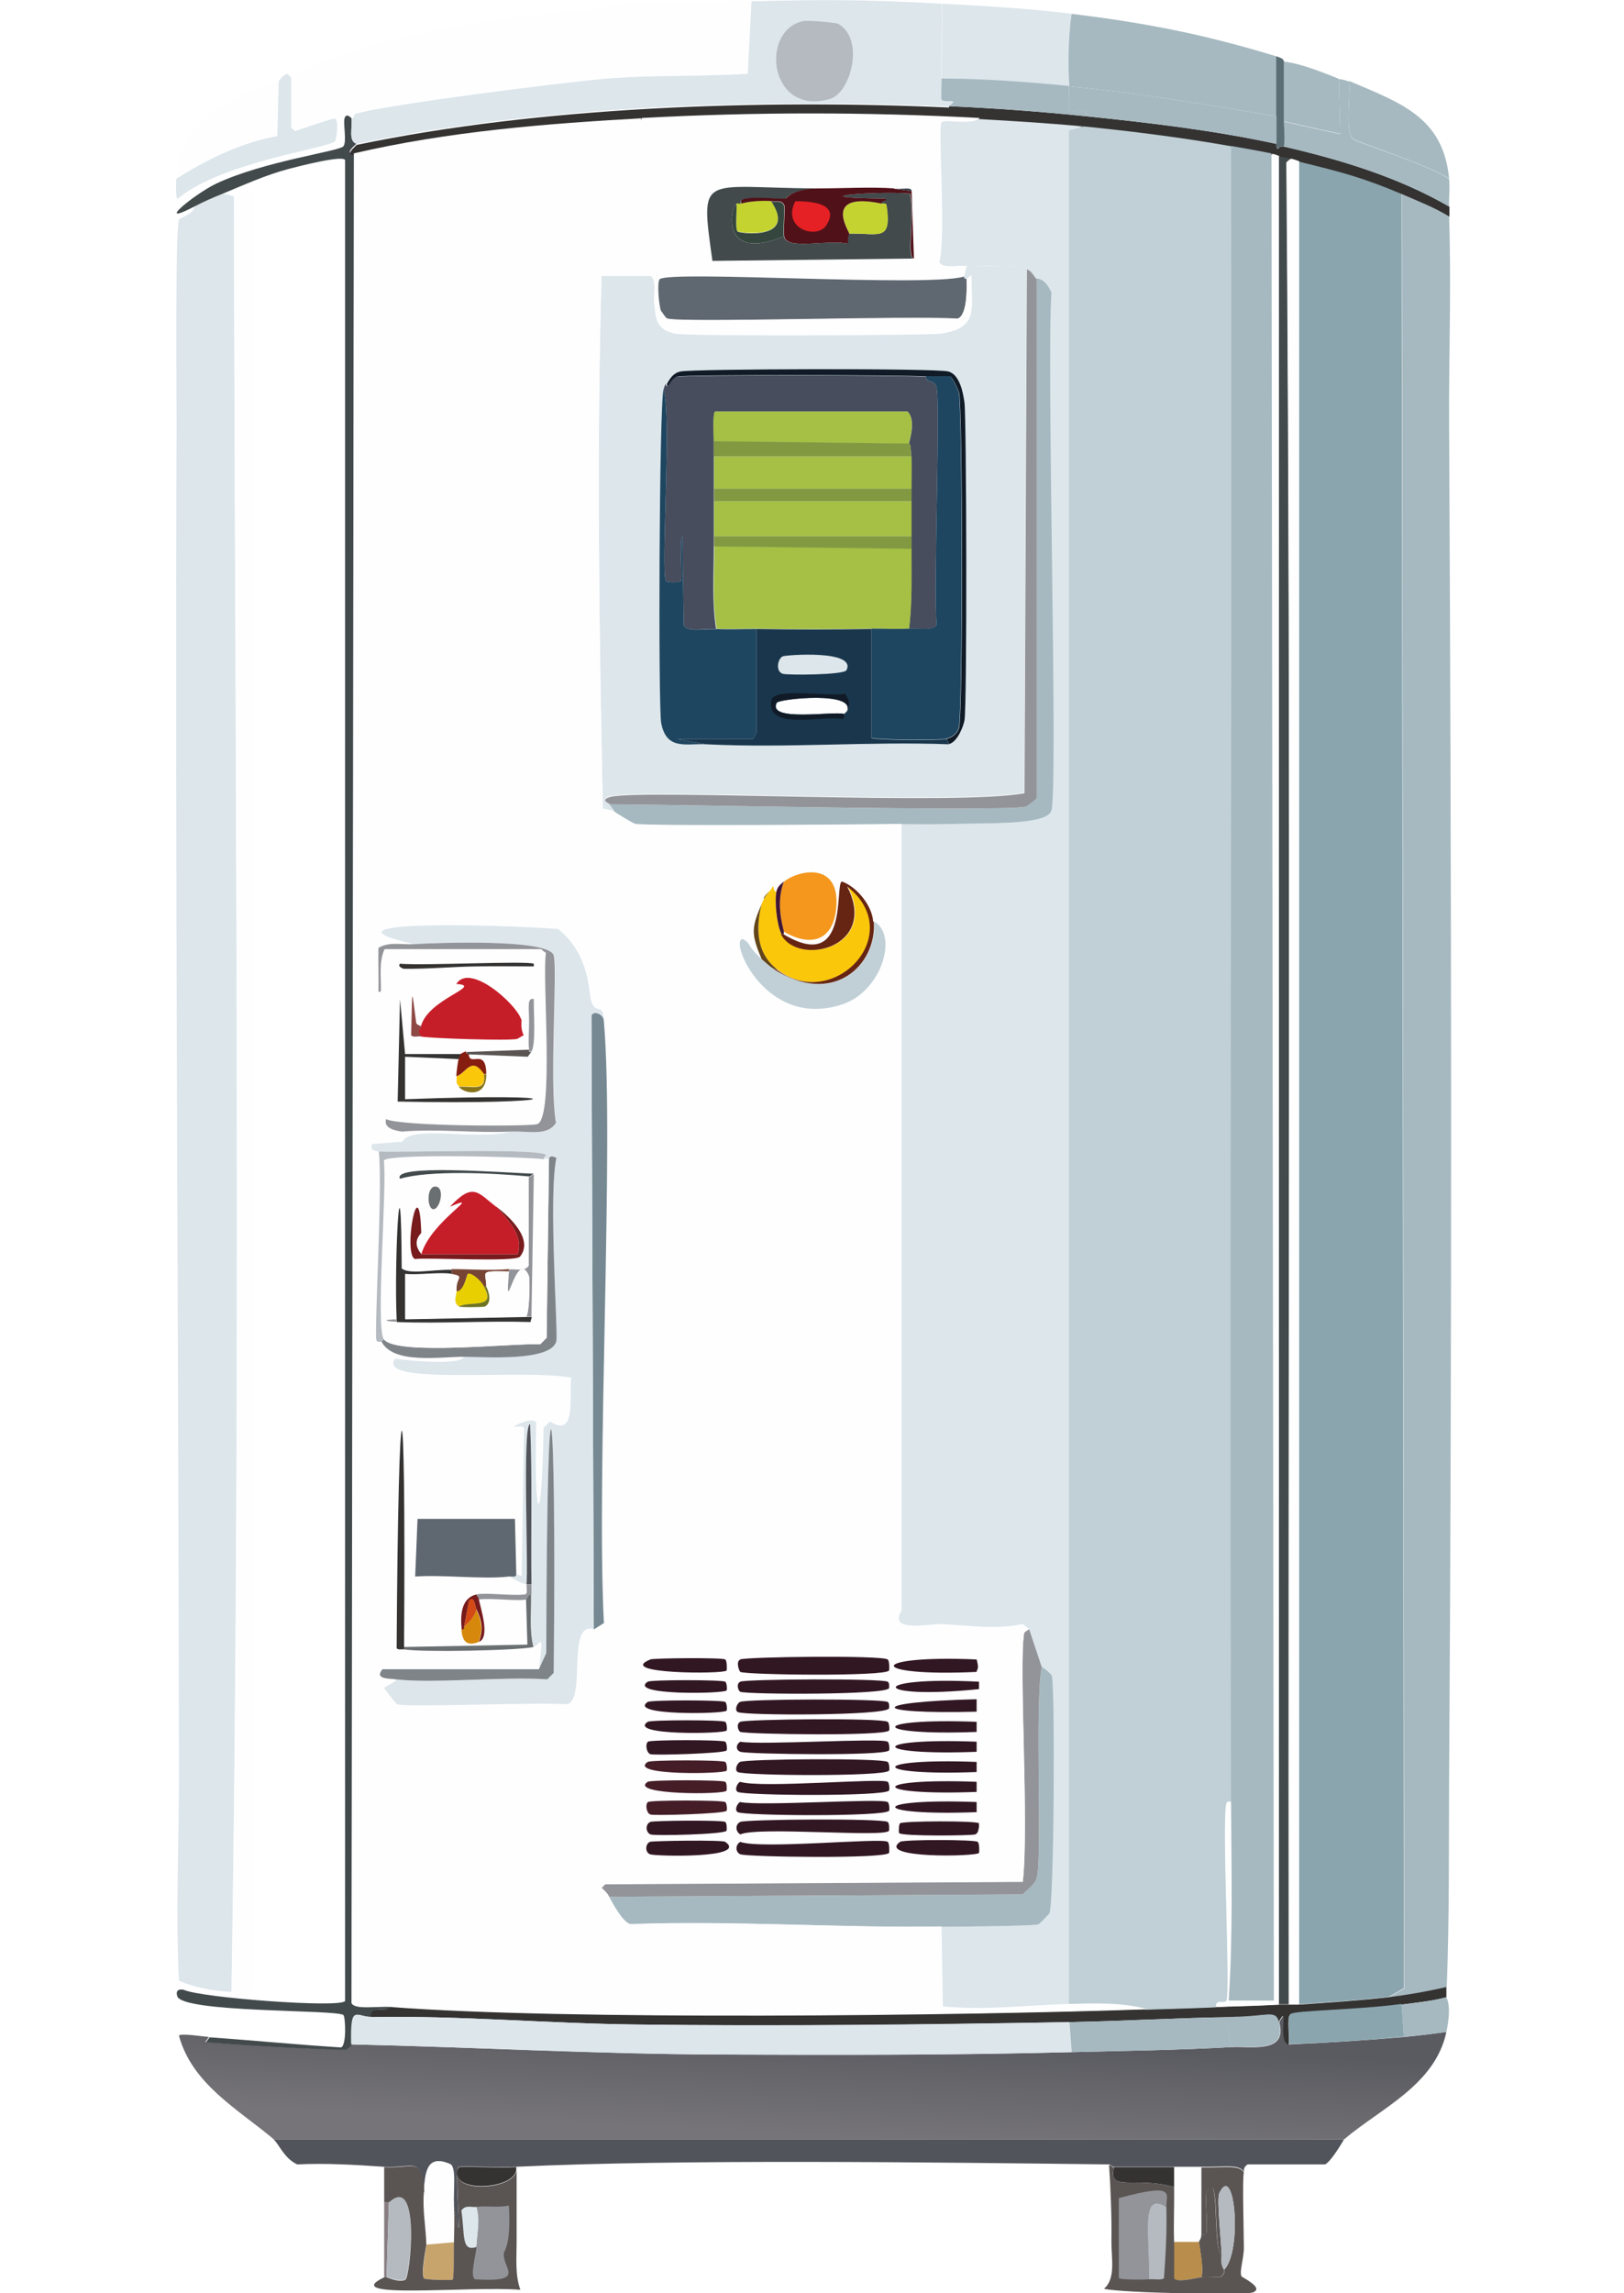 <?xml version="1.0" encoding="UTF-8"?>
<svg id="a" data-name="Ebene_1" xmlns="http://www.w3.org/2000/svg" xmlns:xlink="http://www.w3.org/1999/xlink" viewBox="0 0 48.19 68.03">
  <defs>
    <linearGradient id="b" data-name="Unbenannter Verlauf 35" x1="24.12" y1="60.3" x2="23.97" y2="63.34" gradientUnits="userSpaceOnUse">
      <stop offset="0" stop-color="#5a5b61"/>
      <stop offset="1" stop-color="#767478"/>
    </linearGradient>
  </defs>
  <path d="M8.65,2.3S11.42.28,22.3.04l-.11,2.15s-8.28-.01-13.43,1.71c0,0-.28.17-.11-1.6Z" fill="#fefeff"/>
  <g>
    <path d="M6.57,5.75c.17,0,.35.08.37.07.04,17.75.21,35.52-.07,53.27-.47-.01-1.12-.13-1.56-.33-.1-2.02,0-4.03,0-6.05-.01-13.37-.12-26.77-.07-40.14,0-.84-.04-5.77.07-6.05.02-.06.49-.19.45-.41.29-.15.52-.25.82-.37Z" fill="#dce6eb"/>
    <path d="M43,6.42c.07,2.04-.01,4.11,0,6.16.07,13.4.09,26.82,0,40.21-.01,2.06.01,4.1-.07,6.16-.56.13-1.13.23-1.71.3l.45-.26-.07-53.23c.48.21.96.38,1.41.67Z" fill="#a6b9c0"/>
    <path d="M6.87,59.09c.29-17.75.11-35.52.07-53.27.04-.02.35-.65.59-.04v53.27c-.45.26-.63.04-.67.04Z" fill="#fefeff"/>
    <g>
      <path d="M38.25,60.65c1.14-.05,2.28-.12,3.41-.22.42-.04.84-.09,1.26-.15-.34,1.58-1.93,2.25-3.04,3.19H8.13c-1.07-.9-2.43-1.64-2.82-3.08.05-.08.74.03.89.04l-.11.15c1.39.1,2.77.19,4.15.22.04,0,.17-.15.19-.15,3.62.08,7.25.28,10.87.3,3.49.01,7.01.02,10.5-.07,1.57-.04,3.18-.06,4.75-.15.6-.03,1.66.2,1.41-.74.34-.62-.06.58.3.67Z" fill="url(#b)"/>
      <path d="M39.88,63.47s-.37.65-.56.74h-2.3c-.14.1-.1.17-.11.22-.14-.25-.67-.13-1.26-.15-.28,0-.54,0-.82,0-.59,0-1.19,0-1.78,0-.07,0-.08-.07-.15-.07-5.04-.06-12.77-.16-17.58.07-.57.03-1.14-.02-1.71,0-.16.09.19,3.08-.15,1.11-.02-.41.08-1.1-.11-1.19-.73-.32-.73.32-.78.82-.05-1.09-.33-.68-1.19-.74-.86-.06-1.7-.11-2.56-.07-.39-.18-.54-.6-.7-.74h31.76Z" fill="#51545a"/>
    </g>
    <path d="M10.43,3.52c.03.29-.1.66.15.74-.12.11-.35.32-.07.3l-.07,54.87c.09.2.76.08,1.19.11-.17.19-.6-.09-.59.3-.46,0-.62-.42-.59.82-.01,0-.15.15-.19.15-1.39-.03-2.77-.12-4.15-.22l.11-.15c1.3.09,2.6.22,3.9.3.17-.06.13-.91.07-.96-.18-.17-4.78-.06-4.93-.56-.05-.16.03-.22.19-.19.52.24,4.69.55,4.79.33V4.75c-.06-.16-1.4.19-1.67.26-.68.18-1.32.47-1.97.74-.3.12-.53.22-.82.37-1.24.65-.03-.35.63-.67,1.42-.67,3.66-.96,3.78-1.11.11-.14-.02-.71.04-.85.07-.16.21.04.22.04Z" fill="#424a4c"/>
    <path d="M42.92,58.95c0,.09,0,.18,0,.3-.44.12-.89.16-1.34.22-1.34.17-3.18.18-3.3.3-.1.09,0,.71-.04.89-.36-.09.04-1.29-.3-.67-.1-.37-.32-.16-1.34-.15-1.63.02-3.27.12-4.9.15-4.29.08-8.58.13-12.87.07-2.6-.03-5.23-.27-7.83-.22,0-.38.42-.11.59-.3,5.14.4,16.89.26,22.41.07.69-.02,1.38-.04,2.08-.07.62-.03,1.23-.04,1.85-.07.1,0,.2,0,.3,0,.1,0,.2,0,.3,0,.88-.06,1.79-.12,2.67-.22.57-.07,1.14-.17,1.71-.3Z" fill="#343332"/>
    <path d="M42.92,59.24c0,.05.17.23,0,1.04-.42.06-.84.11-1.26.15l-.07-.96c.45-.06.9-.1,1.34-.22Z" fill="#a6b9c0"/>
    <path d="M11.02,59.84c2.6-.05,5.23.19,7.83.22,4.29.05,8.59,0,12.87-.07l.07.89c-3.49.09-7,.09-10.5.07-3.62-.01-7.25-.22-10.87-.3-.03-1.23.14-.81.59-.82Z" fill="#dce6eb"/>
    <path d="M36.62,59.84c-.26.18-.15.59-.07.89-1.57.09-3.18.11-4.75.15l-.07-.89c1.63-.03,3.27-.13,4.9-.15Z" fill="#a6b9c0"/>
    <path d="M41.59,59.46l.07.96c-1.13.11-2.28.18-3.41.22.03-.18-.06-.8.04-.89.12-.11,1.96-.12,3.3-.3Z" fill="#8aa5ae"/>
    <path d="M37.95,59.98c.25.95-.81.71-1.41.74-.07-.3-.19-.71.07-.89,1.01-.01,1.24-.22,1.34.15Z" fill="#a6b9c0"/>
    <path d="M41.59,5.75l.07,53.23-.45.26c-.88.1-1.79.16-2.67.22V4.78c1.22.31,1.86.46,3.04.96Z" fill="#8aa5ae"/>
    <path d="M13.47,65.4c.02.36.01.75,0,1.11l-.82.07c-.02-.52-.12-1.03-.07-1.56.05-.5.05-1.14.78-.82.19.09.09.78.11,1.19Z" fill="#fefeff"/>
    <path d="M35.65,64.29v2c-.02.16-.07.17-.07.22h-.74c-.02-.54.01-1.09,0-1.63v-.59c.27,0,.53,0,.82,0Z" fill="#fefeff"/>
    <g>
      <path d="M37.88,1.67v1.78c-2.04-.34-4.1-.69-6.16-.89-.04-.66-.03-1.5.07-2.15,2.22.27,3.95.61,6.08,1.26Z" fill="#a6b9c0"/>
      <path d="M22.3.04l-.11,2.15c-1.41.09-2.86.03-4.27.15l.11-2.15C19.45,0,20.89.07,22.3.04Z" fill="#fefeff"/>
      <path d="M28.16,3.15c1.36.06,2.73.16,4.08.3,1.86.19,3.81.42,5.64.82,0,0-.03.13.04.15,0,0,.05-.11.19-.07,1.69.39,3.39.91,4.9,1.78,0,.1,0,.2,0,.3-.45-.28-.93-.46-1.41-.67-1.18-.5-1.82-.66-3.04-.96-.05-.01-.1-.04-.22-.07-.13-.03-.25-.05-.37-.07-.05-.01-.08-.04-.22-.07-.39-.08-.79-.15-1.19-.22-1.46-.27-2.9-.45-4.38-.59-1.05-.1-2.06-.17-3.12-.22-3.35-.18-6.66-.18-10.02,0-2.87.16-5.73.39-8.53,1.04-.27.02-.04-.19.07-.3,5.45-1.14,12.01-1.36,17.58-1.11Z" fill="#343332"/>
      <path d="M31.8.41c-.1.66-.11,1.49-.07,2.15-1.25-.12-2.52-.21-3.78-.22-.05-.73.04-1.49,0-2.23,1.3.07,2.56.14,3.86.3Z" fill="#dce6eb"/>
      <path d="M40.03,2.41c.06.38-.13,1.46.11,1.71.11.11,2.27.77,2.86,1.19.03.27-.01.55,0,.82-1.5-.87-3.21-1.39-4.9-1.78.04-.23,0-.5,0-.74l1.67.37-.04-1.63s.09-.01.3.07Z" fill="#a6b9c0"/>
      <path d="M43,5.3c-.59-.41-2.75-1.08-2.86-1.19-.24-.25-.05-1.32-.11-1.71,1.55.66,2.79,1.08,2.97,2.89Z" fill="#a6b9c0"/>
      <path d="M8.28,2.41l-.04,1.63c-1.09.19-2.07.69-3,1.26.01-1.69,1.62-2.43,3.04-2.89Z" fill="#fefeff"/>
      <path d="M5.23,5.3c.93-.57,1.91-1.07,3-1.26l.04-1.63s.11-.18.26-.22l.11.11v1.48l.11.11c.17-.05,1.13-.39,1.19-.37.12.04.05.61,0,.67-.15.2-3.37.61-4.67,1.71-.07-.05-.04-.48-.04-.59Z" fill="#dce6eb"/>
      <path d="M39.73,2.34l.04,1.63-1.67-.37c0-.59,0-1.19,0-1.78.15.05.37,0,1.63.52Z" fill="#a6b9c0"/>
      <path d="M38.1,1.82c0,.59,0,1.19,0,1.78,0,.24.04.51,0,.74-.13-.03-.18.08-.19.07-.06-.01-.03-.15-.04-.15V1.67c.27.08.21.14.22.15Z" fill="#5b6d75"/>
      <g>
        <path d="M27.94.11c.04.74-.05,1.49,0,2.23,0,.15-.02.6,0,.63.08.12.57-.07.22.19-5.58-.25-12.14-.03-17.58,1.11-.25-.08-.12-.46-.15-.74.12-.06.05-.13.11-.15.87-.27,6.12-.93,7.38-1.04,1.4-.12,2.86-.06,4.27-.15l.11-2.15c2.23-.06,3.41-.05,5.64.07Z" fill="#dce6eb"/>
        <path d="M23.82.63c.17-.04.99.05,1.04.07.82.45.38,2.05-.22,2.23-1.82.54-2.1-2.02-.82-2.3Z" fill="#b4bac0"/>
      </g>
      <path d="M31.72,2.56c0,.16-.02.67,0,.7.09.12.58-.1.52.19-1.35-.14-2.72-.24-4.08-.3.35-.26-.14-.07-.22-.19-.02-.03,0-.48,0-.63,1.26,0,2.53.1,3.78.22Z" fill="#a6b9c0"/>
      <path d="M37.88,3.45v.82c-1.83-.4-3.78-.63-5.64-.82.06-.29-.43-.06-.52-.19-.02-.03,0-.55,0-.7,2.06.2,4.12.55,6.16.89Z" fill="#a6b9c0"/>
    </g>
    <path d="M36.54,4.34c.03,16.37-.04,32.75,0,49.12-.05,0-.14-.02-.15.04-.14.57.13,5.6,0,5.86-.05.1-.34-.07-.3.19-.69.03-1.38.05-2.08.07-.74-.2-1.54-.17-2.3-.15V3.86l.45-.11c1.47.15,2.92.33,4.38.59Z" fill="#c0d0d6"/>
    <path d="M38.32,4.71s-.15.1-.15.11c.15,18.21.04,36.43.07,54.64-.1,0-.2,0-.3,0V4.64c.12.03.24.04.37.07Z" fill="#424a4c"/>
    <path d="M38.55,4.78v54.68c-.1,0-.2,0-.3,0-.03-18.21.07-36.43-.07-54.64,0-.01.1-.12.15-.11.12.03.17.06.22.07Z" fill="#fefeff"/>
    <path d="M37.95,4.64v54.83c-.62.04-1.23.05-1.85.07-.05-.25.25-.09.3-.19.13-.26-.14-5.29,0-5.86.01-.06.1-.04.15-.04,0,1.96.05,3.94-.07,5.9h1.34l-.07-54.79c.14.03.17.06.22.07Z" fill="#fefeff"/>
    <path d="M32.17,3.74l-.45.11v55.61c-1.25.03-2.48.2-3.75.07l-.04-2.37c.41,0,2.69-.02,2.86-.07.02,0,.32-.31.33-.33.15-.32.17-6.71.07-7.05-.01-.03-.22-.23-.3-.26l-.37-1.11-.19-.15c-.81.17-1.61.04-2.41,0v-23.74c1.39-.04,3.14.04,3.26-.41.2-.74-.15-13.28,0-15.36-.2-.46-.42-.39-.45-.41-.1-.09-.14-.25-.3-.3-.5-.16-1.23-.05-1.78-.07-.34-.02-.69.08-.82-.11.22-.73-.05-3.99.07-4.15.09-.13.9.08,1.11-.11,1.05.06,2.07.12,3.12.22Z" fill="#dce6eb"/>
    <path d="M37.73,4.56l.07,54.79h-1.34c.13-1.96.08-3.94.07-5.9-.04-16.37.03-32.75,0-49.12.39.07.8.14,1.19.22Z" fill="#a6b9c0"/>
    <g>
      <path d="M11.54,65.33l-.07,2.23s-.05,0-.07,0v-2.23c.06,0,.14,0,.15,0Z" fill="#887e82"/>
      <path d="M15.32,64.29v.07c-.04.62-2.1.72-1.71-.07.57-.02,1.14.03,1.71,0Z" fill="#343332"/>
      <path d="M11.47,67.55l.07-2.23c.95-.86.62,2.23.48,2.3-.17.09-.53-.08-.56-.07Z" fill="#b4bac0"/>
      <path d="M12.65,66.59l.82-.07c0,.08.01,1.08-.04,1.11-.04.02-.82.01-.85-.04-.09-.13.08-.95.07-1Z" fill="#c7a46c"/>
      <g>
        <path d="M12.58,65.03c-.05.53.06,1.04.07,1.56,0,.05-.17.87-.07,1,.04.05.82.06.85.04.05-.03.03-1.03.04-1.11.01-.36.02-.75,0-1.11.33,1.97-.02-1.02.15-1.11-.39.8,1.66.69,1.71.07,0,.72,0,1.44,0,2.15,0,.48-.05.95.11,1.41-1.52-.12-5.45.3-4.04-.37.02,0,.05,0,.07,0,.03,0,.38.17.56.07.14-.07.46-3.16-.48-2.3,0,0-.09,0-.15,0v-1.04c.85.06,1.14-.35,1.19.74Z" fill="#5a5553"/>
        <path d="M14.14,66.66c.02-.39.12-.81,0-1.19.31-.04.65.03.96-.04.07,1.17-.14,1.34-.15,1.41-.04.47.69.87-.85.78-.17-.07.03-.76.04-.96Z" fill="#939499"/>
        <path d="M14.14,65.47c.12.38.02.8,0,1.19-.46.15-.34-.35-.45-1.08.12-.18.29-.09.45-.11Z" fill="#dce6eb"/>
      </g>
    </g>
    <g>
      <path d="M34.84,64.29v.59c-1.2-.33-1.97.17-1.78-.59.59,0,1.19,0,1.78,0Z" fill="#343332"/>
      <path d="M36.25,66.88c0,.16-.03.3.07.45,0,0,.04.12-.11.22-.18.01-.38-.02-.56,0,.08-.26-.08-.99-.07-1.04,0-.05.06-.06.07-.22,0,0,.14.03.15-.04.04-.28-.05-1.08,0-1.19.41-.9.17,1.76.45,1.82Z" fill="#5a5553"/>
      <path d="M35.58,66.51c0,.05.15.78.07,1.04-.14.02-.72.18-.82.04,0-.36.01-.72,0-1.08h.74Z" fill="#b98d4b"/>
      <g>
        <path d="M33.06,64.29c-.19.76.59.26,1.78.59.01.54-.02,1.09,0,1.63.01.36,0,.72,0,1.08.1.14.68-.02.82-.04.18-.02.37.01.56,0,.15-.1.1-.21.11-.22.54-.56.31-3.23-.15-2.26-.08.16.06,1.46.07,1.82-.27-.06-.03-2.72-.45-1.82-.05.11.04.91,0,1.19,0,.06-.15.03-.15.04v-2c.59.02,1.12-.1,1.26.15-.05.17,0,1.81,0,2.23,0,.33-.14.71-.07.85.01.03.7.35.33.48-.21.08-3.88.02-4.41-.11.35-.3.22-.89.22-1.37.01-.77-.02-1.53-.07-2.3.07,0,.08.07.15.07Z" fill="#5a5553"/>
        <path d="M34.61,65.47c-.79-.49-.48.83-.52,2.15-.12.01-.85.02-.89-.04v-2.37c1.73-.47,1.4-.12,1.41.26Z" fill="#939499"/>
        <path d="M34.61,65.47c.02.71-.02,1.41-.07,2.11-.05.08-.34.02-.45.04.03-1.32-.27-2.64.52-2.15Z" fill="#b4bac0"/>
        <path d="M36.32,67.33c-.11-.15-.07-.28-.07-.45-.01-.36-.15-1.65-.07-1.82.46-.97.69,1.7.15,2.26Z" fill="#b4bac0"/>
      </g>
    </g>
    <path d="M27.94,24.45v23.74c-.32-.01-1.61.29-1.19-.41v-23.33c.39,0,.79.01,1.19,0Z" fill="#dce6eb"/>
    <path d="M27.94,57.16c-3.07.04-6.16-.19-9.24-.07-.22-.06-.53-.61-.63-.82l12.28-.07c.12-.13.36-.32.41-.48.18-.57-.06-5.12.15-6.27.07.03.29.22.3.26.1.34.07,6.73-.07,7.05-.01.02-.31.33-.33.33-.17.05-2.45.07-2.86.07Z" fill="#a6b9c0"/>
    <path d="M30.91,49.45c-.21,1.15.03,5.7-.15,6.27-.05.17-.29.35-.41.48l-12.28.07c-.06-.11-.14-.18-.22-.26l.11-.11,12.39-.07c.19-1.71-.13-6.42.04-7.38,0-.02.1-.12.15-.11l.37,1.11Z" fill="#939499"/>
    <g>
      <path d="M29.05,3.52c-.22.19-1.02-.02-1.11.11-.12.17.15,3.42-.07,4.15.13.19.47.09.82.11,0,.05-.08.28-.07.3-1.14.31-8.65-.19-9.01.07-.09.07-.03.8.04.96-.04-.04-.18-.03-.22-.22-.03-.18.09-.73-.11-.82h-1.45c.03-1-.06-4.31.07-4.49.11-.15,1.02.13,1.11-.19,3.35-.18,6.67-.18,10.02,0Z" fill="#fefeff"/>
      <path d="M24.23,5.6c-.81.04-.88.29-.93.3-.19.03-1.53-.14-1.3.15-.04.01-.13-.01-.15,0-.17.14-.48,1.74,1.41.96.07.43,1.32.08,1.89.22-.01-.21.04-.28.04-.3.9-.02,1.28.26,1.11-.85,0-.06-.15-.03-.15-.04-.03-.09.21-.06.11-.15-2.65-.02-.46-.23.74-.15.15.71-.11,1.89.11,1.93l-5.97.07c-.37-2.65-.34-2.17,3.08-2.15Z" fill="#424a4c"/>
      <path d="M26.16,6.04s.14-.02.15.04c.16,1.11-.21.83-1.11.85-.01-.1-.79-1.25.96-.89Z" fill="#c4d32f"/>
      <path d="M22.89,5.97c.76,1.15-.92.95-1,.89-.09-.06,0-.66-.04-.82.02-.01.11.01.15,0,.18-.07.7-.11.89-.07Z" fill="#c4d32f"/>
      <path d="M23.26,7.01c-1.89.78-1.58-.83-1.41-.96.03.15-.05.75.04.82.08.06,1.76.26,1-.89.12.02.3-.05.37.11.04.09-.03.67,0,.93Z" fill="#34463d"/>
      <g>
        <path d="M26.53,5.6l.52.07.07,2c-.22-.04.03-1.22-.11-1.93-1.21-.08-3.39.13-.74.15.1.09-.15.06-.11.15-1.75-.36-.98.79-.96.89,0,.01-.05.09-.04.3-.57-.14-1.82.21-1.89-.22-.03-.26.04-.84,0-.93-.08-.16-.25-.09-.37-.11-.19-.03-.71,0-.89.07-.23-.29,1.11-.12,1.3-.15.05,0,.12-.26.93-.3.71,0,1.64-.05,2.3,0Z" fill="#511118"/>
        <path d="M27.05,5.67l-.52-.07c.27.02.52-.06.52.07Z" fill="#353f48"/>
        <path d="M23.6,5.97c.45,0,1.33.05.93.7-.28.46-1.35.11-.93-.7Z" fill="#e52125"/>
      </g>
    </g>
    <g>
      <path d="M27.94,24.45c-.39.01-.79,0-1.19,0-1.07.02-7.51.07-7.9,0-.06-.01-.5-.28-.63-.37-.03-.09-.1-.14-.15-.22,1.65,0,11.76.23,12.35.07.06-.02.3-.19.33-.26v-15.4s.24-.06.45.41c-.15,2.07.2,14.62,0,15.36-.12.45-1.87.37-3.26.41Z" fill="#a6b9c0"/>
      <path d="M30.76,8.27v15.4c-.04.07-.27.24-.33.26-.6.16-10.7-.07-12.35-.07,0-.02-.31-.13.04-.22.95-.24,10.32.27,12.28-.11l.07-15.54c.15.05.2.21.3.3Z" fill="#939499"/>
      <path d="M28.61,8.2s-.01.08.07.07c.01.26.03,1.08-.26,1.19-1.48-.09-8.12.13-8.61,0-.06-.02-.15-.18-.19-.22-.07-.16-.13-.9-.04-.96.37-.26,7.87.24,9.01-.07Z" fill="#5f6770"/>
      <path d="M19.4,9.01c.05.19.18.18.22.22.04.04.12.21.19.22.48.13,7.13-.09,8.61,0,.29-.11.27-.92.26-1.19l.15-.11c0,1,.24,1.59-.93,1.74-.39.05-7.48.08-7.86,0-.66-.13-.57-.58-.63-.89Z" fill="#fefeff"/>
      <g>
        <path d="M30.46,7.97l-.07,15.54c-1.96.38-11.33-.13-12.28.11-.35.09-.05.21-.04.22.05.08.12.14.15.22-.02-.01-.25-.07-.33-.07-.11-5.22-.19-10.54-.04-15.8h1.45c.2.08.08.64.11.82.06.31-.03.76.63.89.39.08,7.47.05,7.86,0,1.17-.16.92-.75.93-1.74l-.15.11c-.09,0-.06-.05-.07-.07,0-.01.07-.25.07-.3.55.03,1.28-.09,1.78.07Z" fill="#dce6eb"/>
        <g>
          <path d="M27.49,11.16c-.05.22.23.07.3.33.12.45-.09,5.76,0,7.05-.08.18-.53.1-.82.11.1-.78.07-1.59.07-2.37,0-.12,0-.25,0-.37,0-.35,0-.69,0-1.04,0-.12,0-.25,0-.37,0-.32.01-.64,0-.96-.02-.47-.07-.35-.07-.37,0-.05.23-.7-.04-.96h-5.71c-.08.05-.03.74-.04.89,0,.15,0,.3,0,.45,0,.32,0,.64,0,.96,0,.12,0,.25,0,.37,0,.35,0,.69,0,1.04,0,.1,0,.2,0,.3,0,.81-.06,1.65.07,2.45-.41-.03-.82.09-.96-.11l-.04-2.63c-.1,0,.01,1.23-.04,1.3-.04.06-.4.06-.45,0-.16-.23.18-4.97-.07-5.68.06-.2.07-.14.07-.15.03.2.11-.19.33-.22.36-.06,6.69-.05,7.38,0Z" fill="#474d5d"/>
          <path d="M21.26,18.66c.39.02.79,0,1.19,0v3.08l-.11.19h-2.23l.85.15c-.61-.03-1.18.19-1.34-.63-.09-.49-.06-9.43.07-9.9.25.71-.09,5.44.07,5.68.04.06.4.06.45,0,.05-.07-.06-1.3.04-1.3l.04,2.63c.14.2.56.09.96.11Z" fill="#1f4660"/>
          <path d="M28.16,22.07l-.07-.15c.18-.04.33-.17.37-.33.12-.48.11-9.46,0-9.94-.02-.08-.19-.45-.26-.48-.23-.01-.47.02-.7,0-.69-.05-7.02-.06-7.38,0-.23.03-.31.42-.33.22.1-.18.2-.33.41-.37.39-.08,7.56-.1,7.94,0,.34.09.44.63.48.93.06.47.08,8.96,0,9.42-.04.21-.22.64-.45.7Z" fill="#101b27"/>
          <path d="M27.05,16.28c0,.79.02,1.59-.07,2.37-.37.02-.74,0-1.11,0-1.13.02-2.28.02-3.41,0-.39,0-.8.02-1.19,0-.14-.8-.07-1.64-.07-2.45l5.86.07Z" fill="#a5c045"/>
          <path d="M28.09,21.92c-.12.03-2.15.04-2.23-.04v-3.23c.37,0,.75.02,1.11,0,.29-.02.73.07.82-.11-.09-1.29.12-6.6,0-7.05-.07-.26-.34-.11-.3-.33.23.02.47-.01.7,0,.07.03.24.41.26.48.11.49.12,9.46,0,9.94-.04.17-.19.29-.37.33Z" fill="#1f4660"/>
          <path d="M27.05,14.87c0,.34,0,.69,0,1.04h-5.86c0-.35,0-.69,0-1.04h5.86Z" fill="#a5c045"/>
          <path d="M27.05,13.54c.01.32,0,.64,0,.96h-5.86c0-.32,0-.64,0-.96h5.86Z" fill="#a5c045"/>
          <path d="M26.97,13.17l-5.79-.07c0-.15-.04-.84.04-.89h5.71c.27.26.03.92.04.96Z" fill="#a5c045"/>
          <path d="M26.97,13.17s.06-.1.07.37h-5.86c0-.15,0-.3,0-.45l5.79.07Z" fill="#829942"/>
          <path d="M27.05,14.5c0,.12,0,.25,0,.37h-5.86c0-.12,0-.25,0-.37h5.86Z" fill="#829942"/>
          <path d="M27.05,15.91c0,.12,0,.25,0,.37l-5.86-.07c0-.1,0-.2,0-.3h5.86Z" fill="#829942"/>
          <g>
            <path d="M25.86,18.66v3.23c.08.08,2.11.07,2.23.04l.07.15c-2.39-.09-4.81.12-7.2,0l-.85-.15h2.23l.11-.19v-3.08c1.13.02,2.28.02,3.41,0Z" fill="#19364c"/>
            <path d="M23.23,19.47c.1-.04,2.19-.2,1.89.41-.07.15-1.77.15-1.89.11-.23-.07-.15-.46,0-.52Z" fill="#dce6eb"/>
            <path d="M25.12,21.11s-.07.07-.07.07c-.31-.09-2.28.25-2-.33.06-.12,2.4-.36,2.08.26Z" fill="#fefeff"/>
            <path d="M25.12,21.11c.32-.62-2.02-.38-2.08-.26-.28.58,1.69.24,2,.33,0,0,.03.14-.04.15-.54-.12-2.29.37-2.11-.56.07-.39,1.78-.09,2.19-.19.11.19.17.3.04.52Z" fill="#101b27"/>
          </g>
        </g>
      </g>
    </g>
    <g>
      <path d="M19.03,3.52c-.09.32-1.01.04-1.11.19-.13.18-.05,3.49-.07,4.49-.15,5.26-.07,10.58.04,15.8.09,0,.32.06.33.07.13.09.57.36.63.37.39.07,6.83.02,7.9,0v23.33c-.42.69.87.39,1.19.41.8.04,1.61.17,2.41,0l.19.15s-.14.09-.15.11c-.16.96.15,5.68-.04,7.38l-12.39.07-.11.11c.08.08.17.15.22.26.11.21.41.76.63.82,3.07-.11,6.17.12,9.24.07l.04,2.37c1.26.13,2.5-.04,3.75-.07.76-.02,1.56-.05,2.3.15-5.52.19-17.27.32-22.41-.07-.43-.03-1.1.09-1.19-.11l.07-54.87c2.8-.65,5.66-.88,8.53-1.04Z" fill="#fefeff"/>
      <g>
        <path d="M17.92,30.31c.31,3.57-.23,13.39,0,17.84l-.3.19-.07-18.21c.06-.17.39-.04.37.19Z" fill="#768992"/>
        <path d="M22.6,28.45c.11.1.24.21.37.3,1.75,1.12,3.06-.1,2.97-1.41.71.39.24,2.05-.93,2.45-2.3.78-3.39-1.94-2.97-1.93.24.11.13.21.56.59Z" fill="#c0d0d6"/>
        <g>
          <path d="M23.04,26.45c-.06.28.01.99.15,1.26.49.98,2.9.41,1.97-1.41,1.8,1.42-.44,3.76-2.11,2.45-.62-.48-.62-1.23-.45-1.93.03-.07.03-.08.07-.15l.15-.22c.09-.08.09-.14.11-.15.05,0,.01.17.11.15Z" fill="#fac70b"/>
          <path d="M23.26,27.64c-.13-.52-.18-.97,0-1.48.37-.32,1.63-.64,1.56.7-.06,1.02-.72,1.27-1.56.78Z" fill="#f4971c"/>
          <path d="M25.93,27.34c.09,1.31-1.22,2.53-2.97,1.41h.07c1.68,1.31,3.92-1.03,2.11-2.45.94,1.82-1.47,2.39-1.97,1.41h.07c1.98,1.2,1.52-1.47,1.74-1.56.45.16.9.72.93,1.19Z" fill="#662513"/>
          <path d="M23.04,28.75h-.07c-.13-.08-.26-.2-.37-.3-.32-.75-.3-.93,0-1.63-.17.7-.17,1.44.45,1.93Z" fill="#624519"/>
          <path d="M23.26,27.64v.07h-.07c-.14-.27-.21-.98-.15-1.26.03-.15.12-.21.22-.3-.18.51-.13.97,0,1.48Z" fill="#401634"/>
          <path d="M22.67,26.67s-.06-.03.15-.22l-.15.22Z" fill="#957c33"/>
        </g>
        <g>
          <path d="M29.05,54.05s.03.32-.11.37c-.11.04-2.2.06-2.26-.04-.02-.03-.01-.3.04-.33.1-.07,2.25-.08,2.34,0Z" fill="#311722"/>
          <g>
            <path d="M28.98,49.23c-3.26-.14-3.29.52,0,.37,0,.04.06.06.07.3-3.39-.17-3.19.55,0,.22,0,.29-.07.28-.07.3-3.28.08-3.2.45,0,.37,0,.1,0,.2,0,.3-3.22-.12-3.22.42,0,.3,0,.1,0,.2,0,.3-3.22-.12-3.22.42,0,.3,0,.1,0,.2,0,.3-3.22-.12-3.22.42,0,.3,0,.1,0,.2,0,.3-3.22-.12-3.22.42,0,.3,0,.11,0,.22,0,.3-3.22-.12-3.22.42,0,.3,0,.04.06.06.07.3-.09-.08-2.24-.07-2.34,0-.05.03-.06.3-.04.33.06.09,2.16.07,2.26.04.14-.05.13-.36.11-.37,0,.03.39,0,0,.48.29.17.11.67-.11.78-.43.21-9.2.2-9.65,0-.17-.08,0-.31-.33-.33.17-.39.25-.79.07-1.11.15-.56-.05-4.79.19-4.86h9.79c.12.09-.05.16-.04.22Z" fill="#fefeff"/>
            <g>
              <path d="M28.98,49.23c.09.32,0,.28,0,.37-3.29.15-3.26-.51,0-.37Z" fill="#311722"/>
              <path d="M28.98,50.78c-3.2.08-3.28-.29,0-.37,0,.13,0,.26,0,.37Z" fill="#311722"/>
              <path d="M28.98,52.86c0,.1,0,.21,0,.3-3.22.12-3.22-.42,0-.3Z" fill="#311722"/>
              <path d="M28.98,52.27c0,.1,0,.21,0,.3-3.22.12-3.22-.42,0-.3Z" fill="#311722"/>
              <path d="M28.98,53.46c0,.1,0,.21,0,.3-3.22.12-3.22-.42,0-.3Z" fill="#311722"/>
              <path d="M28.98,51.67c0,.1,0,.21,0,.3-3.22.12-3.22-.42,0-.3Z" fill="#311722"/>
              <path d="M28.98,51.08c0,.1,0,.2,0,.3-3.22.12-3.22-.42,0-.3Z" fill="#311722"/>
              <path d="M29.05,49.89c0,.07,0,.15,0,.22-3.19.33-3.39-.39,0-.22Z" fill="#311722"/>
              <path d="M21.96,49.23c.2-.08,4.2-.13,4.38,0,.06.04.05.32.04.33-.13.18-4.21.13-4.41.04-.03-.01-.15-.31,0-.37Z" fill="#311722"/>
              <path d="M21.96,54.64c.6.23,4.2-.13,4.38,0,.06.04.05.32.04.33-.13.18-4.21.12-4.41.04-.15-.06-.16-.28,0-.37Z" fill="#311722"/>
              <path d="M21.96,54.05c.2-.08,4.19-.11,4.38,0,.05.03.05.21.04.26-.08.21-3.9-.13-4.41.11-.16-.09-.15-.31,0-.37Z" fill="#311722"/>
              <path d="M21.96,52.27c.2-.09,4.19-.12,4.38,0,.05.03.06.24.04.26-.14.18-4.29.15-4.49.04-.1-.06-.02-.26.07-.3Z" fill="#311722"/>
              <path d="M21.96,50.49c.2-.09,4.18-.1,4.38,0,.05.03.05.13.04.19-.05.22-4.29.22-4.49.11-.1-.06-.02-.26.07-.3Z" fill="#311722"/>
              <path d="M21.96,51.08c.21-.08,4.19-.12,4.38,0,.05.03.06.24.04.26-.14.17-4.21.11-4.41.04-.06-.02-.14-.24,0-.3Z" fill="#311722"/>
              <path d="M21.96,49.89c.21-.08,4.18-.1,4.38,0,.05.03.05.13.04.19-.05.21-4.21.19-4.41.11-.06-.02-.14-.24,0-.3Z" fill="#311722"/>
              <path d="M21.96,51.67c.59.11,4.19-.12,4.38,0,.05.03.06.24.04.26-.14.17-4.21.11-4.41.04-.14-.05-.14-.22,0-.3Z" fill="#311722"/>
              <path d="M21.96,53.46c.61.13,4.19-.12,4.38,0,.05.03.06.24.04.26-.14.18-4.29.15-4.49.04-.1-.06-.02-.25.07-.3Z" fill="#311722"/>
              <path d="M21.96,52.86c.61.2,4.19-.12,4.38,0,.05.03.06.24.04.26-.14.18-4.29.15-4.49.04-.1-.06-.02-.25.07-.3Z" fill="#311722"/>
              <path d="M26.71,54.64c.09-.07,2.21-.07,2.3,0,.06.04.05.32.04.33-.08.11-3.05.17-2.34-.33Z" fill="#311722"/>
              <path d="M19.29,49.23c.1-.04,2.13-.06,2.23,0,.06.04.05.32.04.33-.09.11-3.33.1-2.26-.33Z" fill="#311722"/>
              <path d="M19.29,54.64c.11-.03,2.13-.06,2.23,0,.71.5-2.09.43-2.23.37-.16-.06-.14-.32,0-.37Z" fill="#311722"/>
              <path d="M19.29,54.05c.1-.04,2.13-.06,2.23,0,.05.03.05.21.04.26-.04.11-2.16.16-2.26.11-.15-.07-.15-.31,0-.37Z" fill="#311722"/>
              <path d="M19.22,53.46c.1-.06,2.2-.06,2.3,0,.05.03.06.24.04.26-.07.09-2.16.15-2.26.11-.12-.04-.16-.31-.07-.37Z" fill="#441d27"/>
              <path d="M19.22,51.67c.1-.06,2.2-.06,2.3,0,.05.03.06.24.04.26-.07.09-2.16.15-2.26.11-.12-.04-.16-.31-.07-.37Z" fill="#311722"/>
              <path d="M19.22,52.86c.1-.06,2.2-.06,2.3,0,.05.03.05.2.04.26-.03.13-2.93.13-2.34-.26Z" fill="#441d27"/>
              <path d="M19.22,50.49c.1-.06,2.2-.06,2.3,0,.05.03.06.24.04.26-.08.1-2.95.15-2.34-.26Z" fill="#311722"/>
              <path d="M19.22,52.27c.1-.06,2.2-.06,2.3,0,.05.03.06.24.04.26-.08.1-2.95.15-2.34-.26Z" fill="#441d27"/>
              <path d="M19.22,51.08c.1-.06,2.2-.06,2.3,0,.05.03.06.24.04.26-.08.1-2.95.15-2.34-.26Z" fill="#311722"/>
              <path d="M19.22,49.89c.1-.06,2.2-.06,2.3,0,.05.03.06.24.04.26-.08.1-2.95.15-2.34-.26Z" fill="#311722"/>
            </g>
          </g>
        </g>
        <g>
          <path d="M17.92,30.31c.02-.22-.31-.36-.37-.19l.07,18.21c-.82-.23-.22,2.03-.78,2.23-.9-.07-4.76.1-5.05,0-.05-.02-.36-.43-.41-.52l.37-.22c1.13.13,3.21-.09,4.49,0l.19-.19c.08-8.67-.2-10.35-.22-.59l-.22.48.07-.78c-.06-.09-.1.09-.22.11-.14-.51-.06-1.04-.07-1.56,0-.1,0-.2,0-.3-.02-1.58.04-3.17-.04-4.75-.24,0-.04,4.39-.11,4.75-.19-.01-.34-.15-.52-.22.12-.01.23.04.22-.07l.15.04.07-4.38c-.04-.08-.22-.02-.3-.04.14-.09.6-.28.67-.11-.07,3.03.17,3.33.22.15l.19-.19c.8.52.56-.77.63-1.3-1.42-.27-5.8.25-5.23-.56.68.09,2.04.18,2.04-.07.55,0,2.63.15,2.75-.48.05-.27-.24-4.3,0-5.42-.22-.12-.21.04-.22.04-.04-.01-.1,0-.15,0-.02-.05.08-.1.07-.11-.14-.22-4.34-.07-4.97-.11,0-.01-.31,0-.19-.22l.89-.07c.26-.51,2.23-.02,3.23-.3.57-.02,1.08.14,1.34-.26-.22-1.12.05-4.58-.07-4.97-.16-.5-3.51-.37-4.15-.33-3.14-.71,2.21-.6,4.27-.45.98.79.89,1.91,1,2.19.14.36.32-.05.37.56Z" fill="#dce6eb"/>
          <g>
            <path d="M11.47,33.2c-.12-.14-.19-.26-.3-.41.16-1.12.04-2.25.07-3.38h.07c-.02.39-.07,3.01,0,3.15,0,.01.25.12.26.11.28-.2-.19-3.12.41-3.3-.03-.22-.01-.42,0-.63.72,0,1.43-.06,2.15-.07.29.26-.99.3-.59.52.86.06-.83.43-1.04,1.26,0,0-.14-.05-.15-.11-.14-1.14-.11-1.04-.15.37.04.08.22.02.3.04.33.06,2.66.13,2.86.07l.19-.11c-.12-.22-.05-.41-.07-.48l.22.07c0,.24-.03.59,0,.82l-1.85.07s-.14.06-.15.07h-1.67l-.15-1.63-.07,3.04c5.01.09,5.62-.27.22-.07v-1.26l1.6.07c-.03.06-.08.42-.07.52.01.14-.04.16.07.3.18.21.83.33.82-.37-.01-.8-.5-.2-.52-.59l1.74.07.11-.15c.15-.24.06-1.19.07-1.56,0-.05.2-.53,0-.96v-.07c.24.08.36.92.22-.45l.15.11c-.12.72.26,4.91-.26,5.08-.22.07-4.03.07-4.49-.15Z" fill="#fefeff"/>
            <path d="M12.28,28.01c.65-.04,4-.17,4.15.33.12.39-.14,3.85.07,4.97-.26.4-.77.24-1.34.26-1.08.05-2.15-.09-3.23,0-.62-.08-.46-.34-.48-.37.46.22,4.27.22,4.49.15.52-.17.14-4.36.26-5.08l-.15-.11h-4.64c-.18.4-.09.84-.11,1.26h-.07c.01-.43-.01-.87,0-1.3.31-.19.69-.09,1.04-.11Z" fill="#939499"/>
            <path d="M16.07,28.15c.13,1.36.02.53-.22.45-.25-.09-3.22.06-3.97,0-.09.09.11.14.11.15-.01.22-.03.41,0,.63-.6.18-.13,3.1-.41,3.3-.01,0-.25-.1-.26-.11-.07-.14-.02-2.76,0-3.15.02-.42-.07-.86.11-1.26h4.64Z" fill="#fefeff"/>
            <path d="M15.47,30.23c.02.08-.04.26.07.48l-.19.11c-.2.06-2.53-.01-2.86-.07-.16-.2.02-.24,0-.3.21-.83,1.9-1.21,1.04-1.26.41-.65,1.79.6,1.93,1.04Z" fill="#c61e29"/>
            <path d="M15.84,28.67c.2.43,0,.92,0,.96-.22-.06-.14.24-.15.67l-.22-.07c-.14-.44-1.52-1.69-1.93-1.04-.4-.22.88-.26.59-.52.57-.01,1.14,0,1.71,0Z" fill="#fefeff"/>
            <path d="M13.69,31.27s-.06.12-.07.15l-1.6-.07v1.26c5.39-.2,4.79.17-.22.07l.07-3.04.15,1.63h1.67Z" fill="#343332"/>
            <path d="M14.36,31.86c.07.52-.33.35-.74.37-.11-.13-.06-.15-.07-.3.3-.1.43-.62.82-.07Z" fill="#fac70b"/>
            <path d="M15.84,28.6v.07c-.57,0-1.14-.01-1.71,0-.72.01-1.43.08-2.15.07,0,0-.2-.06-.11-.15.75.06,3.72-.09,3.97,0Z" fill="#343332"/>
            <path d="M13.91,31.27c.02.4.51-.21.52.59h-.07c-.38-.55-.52-.02-.82.07,0-.1.05-.46.07-.52.01-.03.07-.14.07-.15.01-.01.11-.06.15-.07,0,.09.07.07.07.07Z" fill="#851e11"/>
            <path d="M15.84,29.64c-.01.37.07,1.31-.07,1.56-.06,0-.07-.02-.07-.07-.03-.22,0-.57,0-.82,0-.43-.07-.73.15-.67Z" fill="#939499"/>
            <path d="M12.5,30.45c.02.06-.16.1,0,.3-.08-.02-.25.04-.3-.04.04-1.41,0-1.51.15-.37,0,.06.15.1.15.11Z" fill="#8f4945"/>
            <path d="M15.77,31.2l-.11.15-1.74-.07s-.08.02-.07-.07l1.85-.07c0,.06,0,.08.07.07Z" fill="#5a5553"/>
            <path d="M13.62,32.24c.41-.02.82.15.74-.37h.07c.01.7-.63.59-.82.37Z" fill="#877319"/>
          </g>
          <g>
            <path d="M15.25,42.33c.08.02.25-.04.3.04l-.07,4.38-.15-.04-.04-1.63h-2.89l-.07,1.71c.83-.06,2.04.09,2.78,0,.18.07.33.21.52.22-.02.08.04.25-.04.3-.41.05-1.15-.06-1.45,0-.48.1-.48.64-.45,1.04.03.32.13.52.52.37.34-.13.06-.97,0-1.26.4-.05,1.13.06,1.41,0l.04,1.34-3.67.07c.05-8.71-.18-8.38-.22.04.03.07.16.03.22.04.5.08,3.35.03,3.86-.07.12-.03.16-.2.22-.11l-.07.78h-4.64c-.25.29.18.27.41.3l-.37.22c-.05-.08-.14-.09-.22-.26.32-1.73.07-3.57.15-5.34-.16.11-.12,2.48-.3,1.48-.03-.17.18-2.84.07-3.49.09-.19,3.82-.17,4.15-.11Z" fill="#fefeff"/>
            <path d="M15.32,46.7c0,.11-.11.06-.22.07-.75.09-1.95-.06-2.78,0l.07-1.71h2.89l.04,1.63Z" fill="#5f6770"/>
            <path d="M11.76,49.82c-.23-.03-.66,0-.41-.3h4.64l.22-.48c.02-9.76.31-8.07.22.59l-.19.19c-1.28-.09-3.36.13-4.49,0Z" fill="#7f8489"/>
            <path d="M15.77,47s-.1,0-.15,0c.07-.36-.13-4.75.11-4.75.07,1.58.02,3.17.04,4.75Z" fill="#51545a"/>
            <path d="M15.84,48.86c-.51.11-3.36.16-3.86.07v-.07l3.67-.07-.04-1.34s.06-.17.15-.15c.01.52-.06,1.05.07,1.56Z" fill="#6a6f71"/>
            <path d="M15.77,47c0,.1,0,.2,0,.3-.08-.02-.14.15-.15.15-.28.06-1.01-.05-1.41,0-.01-.07-.08-.08-.07-.15.29-.06,1.04.05,1.45,0,.08-.04.02-.22.04-.3.05,0,.1,0,.15,0Z" fill="#939499"/>
            <path d="M11.99,48.86v.07c-.06-.01-.19.03-.22-.04.05-8.42.28-8.75.22-.04Z" fill="#343332"/>
            <path d="M14.21,48.71c-.39.15-.49-.05-.52-.37.09,0,.07-.07.07-.07.19-.18.28-.26.37-.52.16.33.21.6.07.96Z" fill="#d5880b"/>
            <path d="M14.14,47.3c0,.06.06.07.07.15.06.29.34,1.13,0,1.26.14-.37.09-.64-.07-.96-.05-.1-.06-.42-.22-.26l-.15.78s.02.08-.07.07c-.04-.4-.03-.94.45-1.04Z" fill="#771b1d"/>
            <path d="M14.14,47.74c-.09.26-.18.34-.37.52l.15-.78c.16-.16.17.16.22.26Z" fill="#d34a16"/>
          </g>
          <g>
            <path d="M13.77,40.25c-.71,0-2.1.23-2.45-.45l.07-.07c.36.5,3.87.11,4.64.15l.19-.19.07-5.3s0-.16.22-.04c-.24,1.11.05,5.15,0,5.42-.11.64-2.19.48-2.75.48Z" fill="#7f8489"/>
            <g>
              <path d="M16.14,34.39s.11-.01.15,0l-.07,5.3-.19.19c-.77-.04-4.27.35-4.64-.15-.25-.34.1-4.5,0-5.3.1-.22,4.26-.11,4.75-.04Z" fill="#fefeff"/>
              <g>
                <path d="M16.14,34.39c-.49-.07-4.65-.18-4.75.04.1.8-.25,4.96,0,5.3l-.07.07s-.13.03-.15-.04c-.07-.27.19-4.59.07-5.6.63.04,4.83-.11,4.97.11,0,0-.09.07-.07.11Z" fill="#b4bac0"/>
                <path d="M14.73,35.8c.34.39.81.84.63,1.41h-2.86c.3-1.01,1.91-1.86.85-1.41.69-.74.83-.42,1.37,0Z" fill="#c61e29"/>
                <path d="M13.4,37.65v.15c-.31-.06-.97.04-1.37,0v1.34l3.6-.07h.15l-.04.15c-1.32-.04-2.65.05-3.97,0v-.07c-.08-1.8.13-5.54.15-1.52.23.19.89.03,1.48.04Z" fill="#343332"/>
                <path d="M12.5,37.21h2.86c.18-.57-.29-1.02-.63-1.41.37.28,1.12.96.7,1.48-.14.17-2.69.02-3.12.07-.36-.16.13-2.77.19-.78,0,.03-.31.26,0,.63Z" fill="#771b1d"/>
                <path d="M15.77,39.06h-.15c.1-.19.11-1.15.07-1.22-.38-.86-.73,1.51-.59-.11v-.07c.23-.02.47.07.59-.11v-2.63c.07,0,.08-.08.15-.07l-.07,4.23Z" fill="#939499"/>
                <path d="M15.1,37.65v.07c-.93-.02-.66,0-.67.45h-.07c-.11-.2-.38-.42-.48-.37-.03.01-.11.53-.33.52-.04-.44.28-.44-.15-.52v-.15c.56,0,1.15.05,1.71,0Z" fill="#774535"/>
                <path d="M15.84,34.83c-.07,0-.08.08-.15.07-1.04-.1-2.96-.19-3.82.07-.25-.44,2.94-.19,3.97-.15Z" fill="#424a4c"/>
                <path d="M12.91,35.2c.32,0,.14.72-.07.67-.17-.05-.18-.66.07-.67Z" fill="#6a6f71"/>
                <path d="M11.76,39.14v.07c-.35-.01-.43-.06,0-.07Z" fill="#939499"/>
                <path d="M15.1,37.73c-.13,1.62.21-.74.59.11.03.07.03,1.04-.07,1.22l-3.6.07v-1.34c.4.04,1.06-.06,1.37,0,.43.08.11.08.15.52,0,.09-.12.33.07.45.06.03.74.02.78,0,.26-.16.04-.56.04-.59,0-.45-.26-.47.67-.45Z" fill="#fefeff"/>
                <path d="M14.36,38.17c.38.69-.42.41-.74.59-.19-.12-.07-.36-.07-.45.22,0,.31-.51.33-.52.1-.05.37.17.48.37Z" fill="#e8cf02"/>
                <path d="M13.62,38.76c.32-.18,1.13.09.74-.59h.07s.23.44-.04.59c-.04.02-.72.03-.78,0Z" fill="#6f7423"/>
              </g>
            </g>
          </g>
        </g>
      </g>
    </g>
  </g>
</svg>